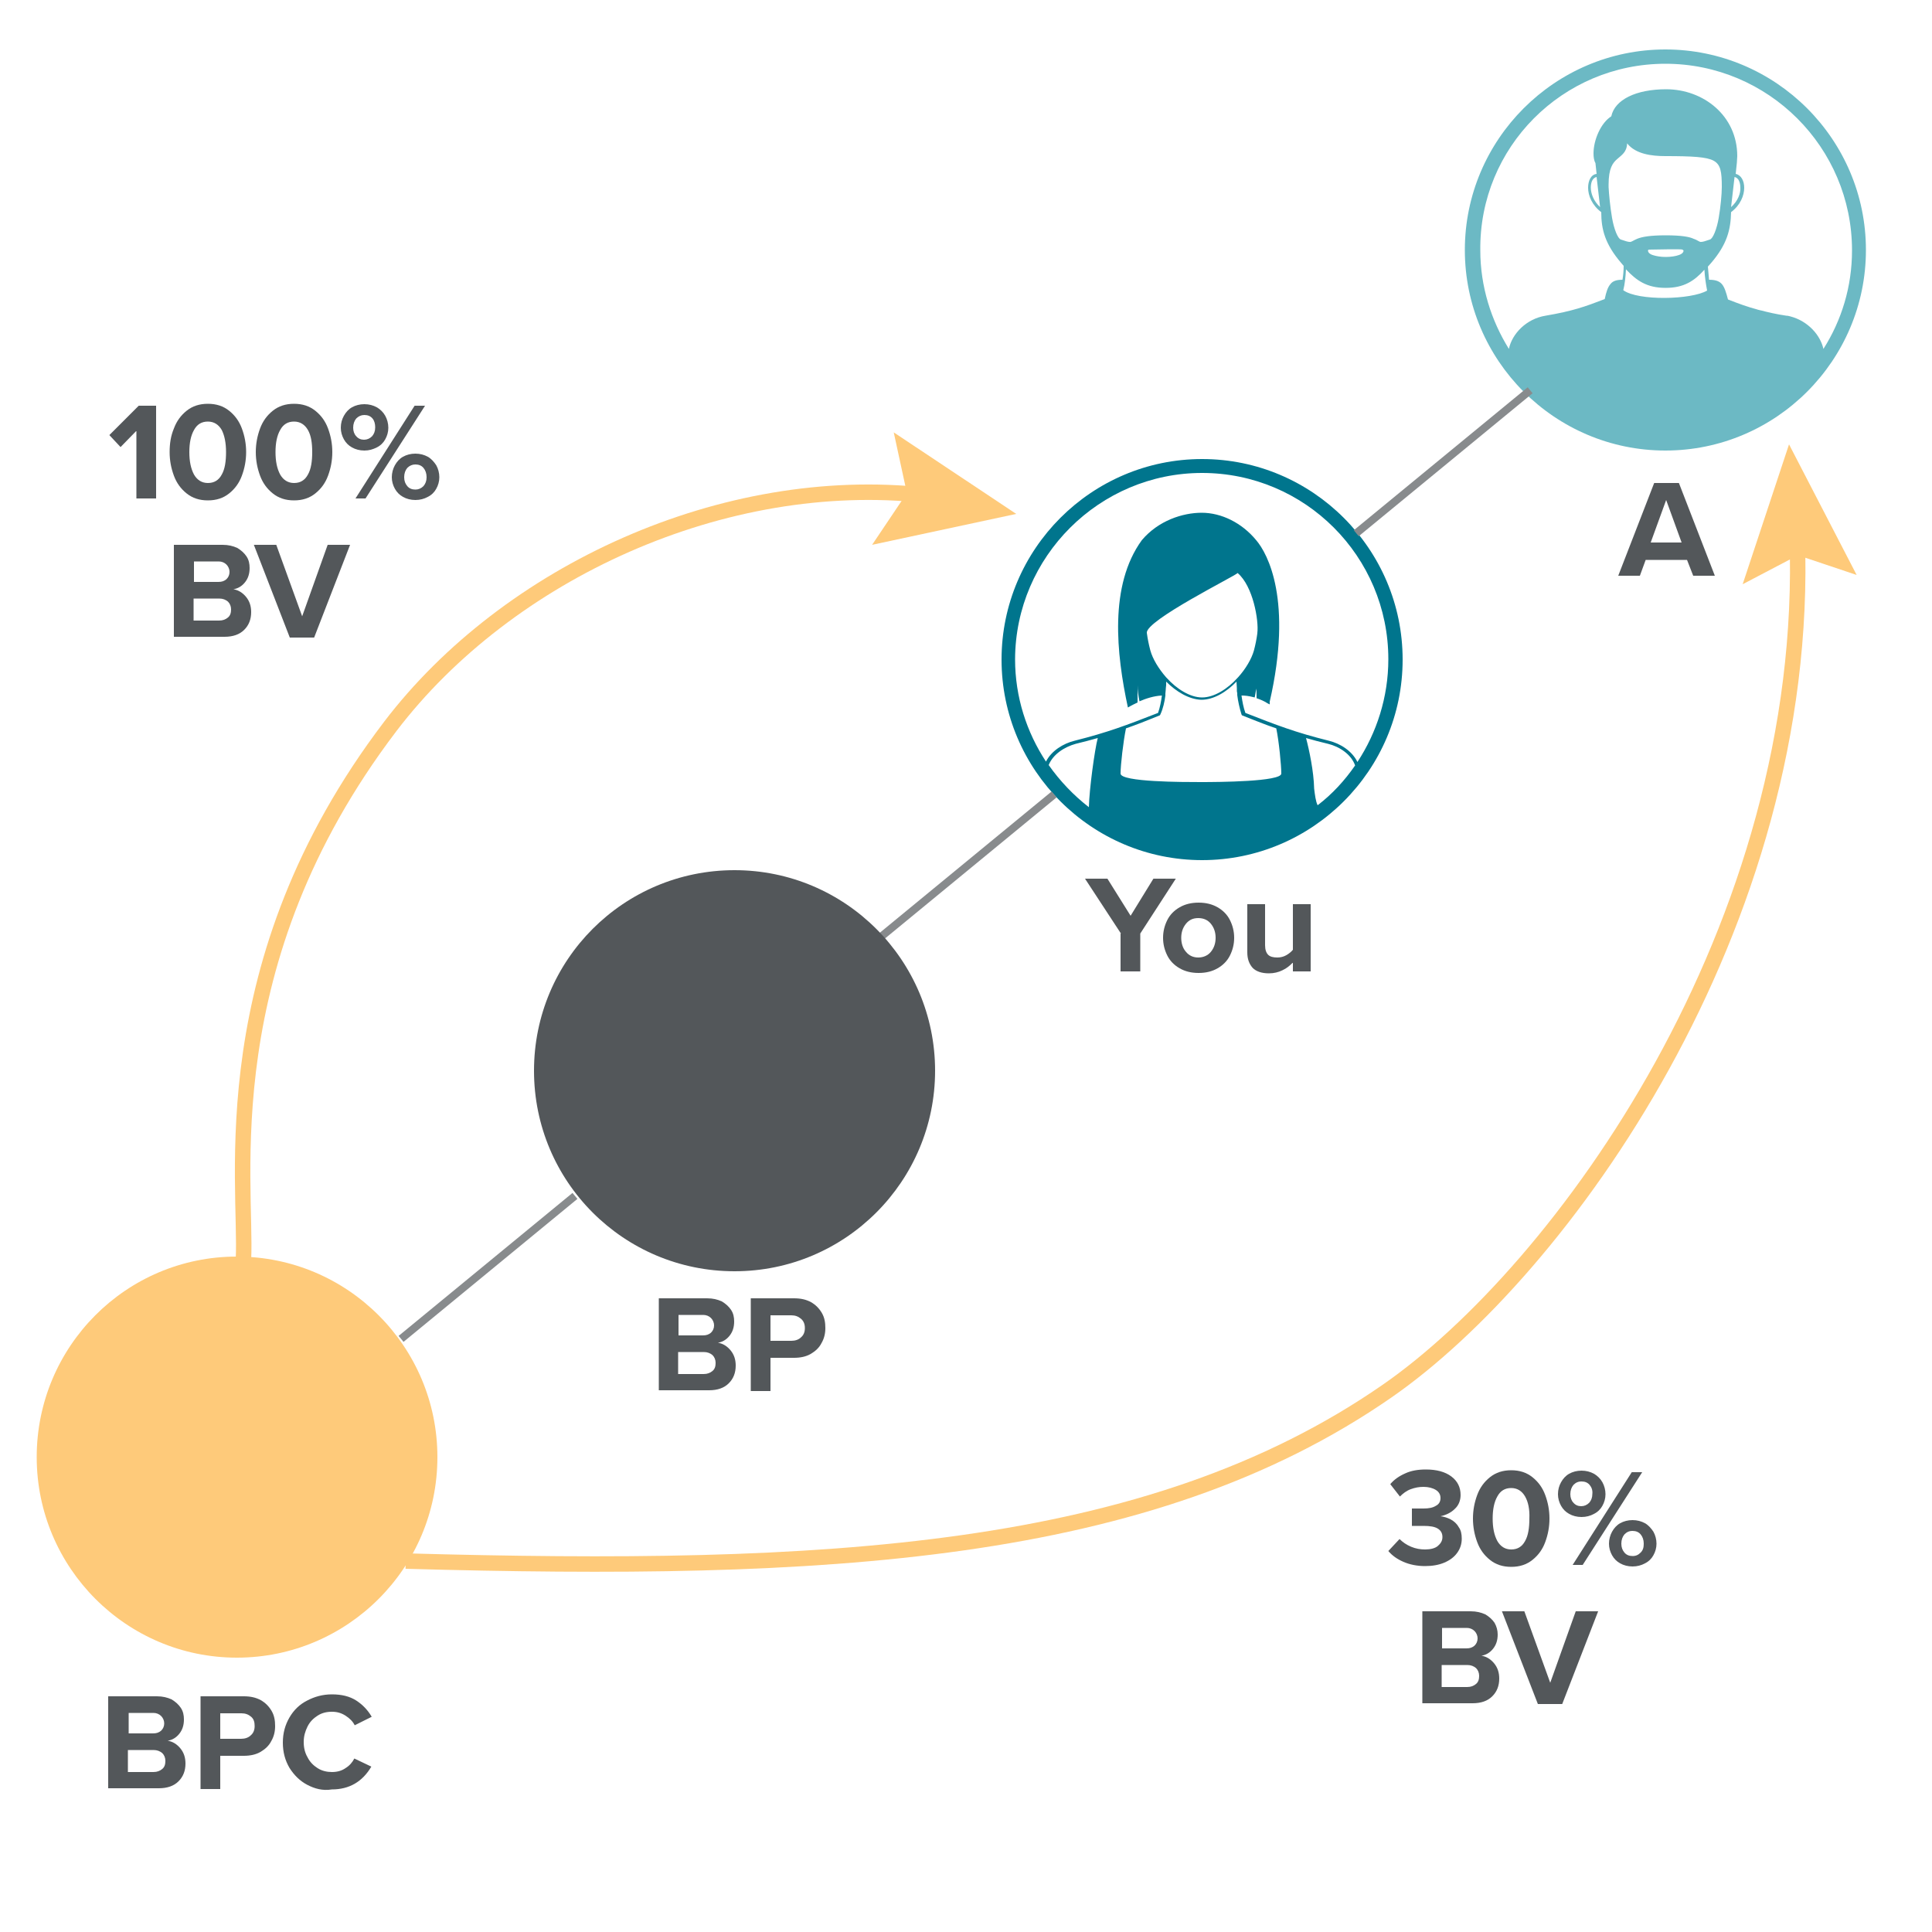 <?xml version="1.0" encoding="utf-8"?>
<!-- Generator: Adobe Illustrator 27.4.0, SVG Export Plug-In . SVG Version: 6.00 Build 0)  -->
<svg version="1.1" id="Layer_1" xmlns="http://www.w3.org/2000/svg" xmlns:xlink="http://www.w3.org/1999/xlink" x="0px" y="0px"
	 viewBox="0 0 500 500" style="enable-background:new 0 0 500 500;" xml:space="preserve">
<style type="text/css">
	.st0{fill:#6CB9C4;}
	.st1{fill:#00758D;}
	.st2{enable-background:new    ;}
	.st3{fill:#53575A;}
	.st4{fill:none;stroke:#FECA7A;stroke-width:4;stroke-miterlimit:10;}
	.st5{fill:#FECA7A;}
	.st6{fill:none;stroke:#888B8D;stroke-width:2;stroke-miterlimit:10;}
</style>
<path class="st0" d="M431,12.8c-28.6,0-51.9,23.3-51.9,51.9s23.3,51.9,51.9,51.9s51.9-23.3,51.9-51.9S459.6,12.8,431,12.8z
	 M431,16.5c26.6,0,48.3,21.6,48.3,48.3c0,9.4-2.7,18.1-7.4,25.5c-0.8-3.6-4-7.2-8.5-8.4c-0.4-0.1-0.7-0.2-1.1-0.2
	c-2.7-0.4-4.8-0.9-6.7-1.4c0,0-0.1,0-0.1,0c-0.2-0.1-0.5-0.1-0.7-0.2c-2.6-0.7-4.8-1.5-7.6-2.6c-0.5-1.9-0.9-3.2-1.6-4
	c-0.7-0.8-1.8-1.1-3.3-1.1c-0.1-1.1-0.2-2.3-0.3-3.4c0.3-0.3,0.5-0.6,0.8-0.9c4.2-4.9,5.1-8.7,5.2-13.2c2.4-1.8,3.4-4.3,3.4-6.3
	c0-1.8-0.8-3.3-2.2-3.6l0.3-2.9c0-0.6,0.1-1.1,0.1-1.7c0-10.5-8.8-17.3-18.4-17.3c-7.8,0-13.3,2.7-14.2,7c-2.7,1.7-4.6,6.1-4.6,9.6
	c0,0.9,0.1,1.8,0.5,2.5l0.3,2.8c-1.5,0.2-2.2,1.8-2.2,3.6c0,2,1,4.5,3.4,6.3c0,4.5,1,8.3,5.2,13.2c0.2,0.2,0.4,0.5,0.6,0.7
	c0,1.2-0.1,2.4-0.3,3.6c-1.5,0-2.5,0.3-3.1,1.1c-0.7,0.8-1.1,2-1.5,3.9c-5.2,2-8.3,3.1-15.3,4.3c-5,0.8-8.7,4.7-9.5,8.6
	c-4.6-7.4-7.4-16.2-7.4-25.5C382.8,38.1,404.4,16.5,431,16.5L431,16.5z M431.1,60.9c-4.1,0-6.2,0.4-7.4,0.9c-1.2,0.5-1.5,0.9-2,0.8
	c-0.4,0-1-0.2-2.2-0.6c-0.8-0.2-1.8-2.7-2.3-5.6c-0.5-2.9-0.8-6.1-0.9-8c0-0.2,0-0.4,0-0.6c0-4.3,1.1-5.7,2.3-6.7
	c1.1-1,2.4-1.7,2.5-4c2.2,2.8,6.4,3.3,9.9,3.3c6.9,0,10.7,0.2,12.5,1.2c1.8,1,2.1,2.8,2.1,6.8c0,1.8-0.3,5.1-0.8,8
	c-0.5,2.9-1.5,5.4-2.3,5.6c-1.2,0.4-1.8,0.6-2.2,0.6c-0.5,0.1-0.8-0.4-2-0.8C437.3,61.3,435.2,60.9,431.1,60.9L431.1,60.9z
	 M435.7,64.9c0,0.3-0.3,0.8-1.2,1.1c-0.8,0.3-2.1,0.5-3.4,0.5c-1.3,0-2.5-0.2-3.4-0.5c-0.9-0.3-1.2-0.8-1.2-1.1c0-0.1,0-0.3,0.3-0.3
	c1.2,0,8.4-0.2,8.6,0C435.6,64.7,435.7,64.8,435.7,64.9z M420.8,69.7c2.7,2.9,5.4,4.8,10.2,4.8h0.1c4.7,0,7.4-1.8,10-4.7
	c0.1,1.9,0.4,3.8,0.7,5.4c-4.1,2.4-17.9,2.7-21.7-0.1C420.5,73.6,420.7,71.6,420.8,69.7L420.8,69.7z M448,53.6l0.9-7.8
	c0.4,0.1,0.7,0.3,1,0.7c0.3,0.5,0.5,1.2,0.5,2C450.5,50,449.8,52,448,53.6L448,53.6z M414.1,53.6c-1.7-1.6-2.4-3.5-2.4-5.1
	c0-0.8,0.2-1.6,0.5-2c0.3-0.4,0.6-0.6,1-0.7L414.1,53.6L414.1,53.6z"/>
<path class="st1" d="M311.1,118.8c-28.6,0-51.9,23.3-51.9,51.9s23.3,51.9,51.9,51.9s51.9-23.3,51.9-51.9S339.7,118.8,311.1,118.8z
	 M311.1,122.4c26.6,0,48.2,21.6,48.2,48.2c0,9.8-3,19-8,26.6c-1.4-2.9-4.5-4.8-7.4-5.5c-8.8-2.2-13.4-4-21.6-7.2
	c-0.5-1.4-0.8-3-1-4.5c0.9,0,1.8,0.1,3,0.4l0.4,0.1l0.1-0.4c0.1-0.5,0.2-1.2,0.3-1.9c0.1,0.8,0.1,1.6,0.1,2.2v0.3l0.3,0.1
	c0.8,0.3,1.6,0.6,2.5,1.2l0.6,0.3v-0.7c6-26.2-0.5-38.3-3.5-41.8c-3.7-4.5-9-7.1-14.1-7.1c-4.9,0-11.2,2-15.5,7.1
	c-8.5,11.7-6.6,29.4-3.6,43.3c0,0,1-0.6,2.5-1.3v-4.5c0,1.3,0.2,2.8,0.5,4.2c1.6-0.7,3.7-1.4,5.8-1.5c-0.2,1.5-0.5,3.1-1,4.5
	c-8.2,3.2-12.9,5-21.6,7.2c-2.9,0.7-6,2.6-7.4,5.4c-5-7.6-8-16.7-8-26.5C262.8,144.1,284.5,122.4,311.1,122.4L311.1,122.4z
	 M341,208.4c-0.5-1-0.7-2.7-0.9-4.3c-0.1-4.5-1.3-10.1-2.1-13.1c1.7,0.5,3.6,1,5.7,1.5c2.9,0.7,6,2.7,7,5.6
	C348,202,344.8,205.5,341,208.4L341,208.4z M301.6,180l0-0.4c0,0,0,0,0-0.1c0-0.4,0.1-0.7,0.1-1.1c0,0,0,0,0-0.1
	c0-0.4,0.1-0.7,0.1-1c0-0.3,0-0.6,0-0.9v0c2.6,2.6,5.9,4.6,9.1,4.7c3.2,0,6.5-2,9.1-4.7c0,0.5,0.1,1.1,0.1,1.7c0,0.1,0,0.1,0,0.1
	c0,0.1,0,0.3,0,0.4c0,0.2,0,0.5,0.1,0.8c0,0,0,0.1,0,0.1l0,0.4l0,0c0.2,1.6,0.6,3.4,1.1,5l0.1,0.2l0.2,0.1c3.3,1.3,6,2.4,8.7,3.3
	c0.7,3.4,1.3,9.6,1.3,11.7s-16.3,2.2-20.8,2.2s-20.8,0-20.8-2.2s0.7-8.3,1.4-11.7c2.6-0.9,5.4-2,8.6-3.3l0.2-0.1l0.1-0.2
	C301,183.4,301.4,181.6,301.6,180L301.6,180L301.6,180z M297.7,168.3c-0.4-1.5-0.7-3-0.9-4.5v0c-0.4-3.2,22.8-14.7,23.5-15.5
	c4,3.4,5.5,12.3,5.1,15.5v0.1c-0.2,1.5-0.5,3-0.9,4.5c-0.6,2.1-2.1,4.7-4.1,6.9l-0.1,0.1c-2.6,2.9-6.1,5.1-9.2,5.1
	c-3.1,0-6.6-2.2-9.2-5.1l-0.1-0.1C299.8,173,298.3,170.5,297.7,168.3L297.7,168.3z M281.8,208.9c-4-3.1-7.5-6.8-10.4-10.9
	c1.1-2.8,4.1-4.7,7-5.5c2.1-0.5,3.9-1,5.7-1.5C283.3,194,281.9,204.3,281.8,208.9L281.8,208.9z"/>
<g class="st2">
	<path class="st3" d="M290.1,241.6l-9.3-14.2h5.8l6,9.6l5.9-9.6h5.8l-9.2,14.2v9.8h-5.1V241.6z"/>
</g>
<g class="st2">
	<path class="st3" d="M305.3,250.6c-1.4-0.8-2.5-1.9-3.2-3.3c-0.7-1.4-1.1-2.9-1.1-4.6c0-1.7,0.4-3.2,1.1-4.6
		c0.7-1.4,1.8-2.5,3.2-3.3c1.4-0.8,3-1.2,4.9-1.2c1.9,0,3.5,0.4,4.9,1.2c1.4,0.8,2.5,1.9,3.2,3.3c0.7,1.4,1.1,2.9,1.1,4.6
		c0,1.7-0.4,3.2-1.1,4.6c-0.7,1.4-1.8,2.5-3.2,3.3c-1.4,0.8-3,1.2-4.9,1.2C308.3,251.8,306.7,251.4,305.3,250.6z M313.4,246.3
		c0.8-1,1.2-2.2,1.2-3.6c0-1.4-0.4-2.6-1.2-3.6c-0.8-1-1.9-1.5-3.3-1.5s-2.4,0.5-3.2,1.5s-1.2,2.2-1.2,3.6c0,1.4,0.4,2.7,1.2,3.6
		c0.8,1,1.9,1.5,3.2,1.5S312.6,247.3,313.4,246.3z"/>
	<path class="st3" d="M334.5,249.2c-0.7,0.7-1.5,1.4-2.6,1.9c-1,0.5-2.2,0.8-3.5,0.8c-1.9,0-3.3-0.5-4.2-1.4c-0.9-1-1.4-2.3-1.4-4
		V234h4.6v10.6c0,1.2,0.3,2,0.8,2.5s1.3,0.7,2.4,0.7c0.8,0,1.6-0.2,2.3-0.6c0.7-0.4,1.3-0.9,1.7-1.4V234h4.6v17.4h-4.6V249.2z"/>
</g>
<g class="st2">
	<path class="st3" d="M170.4,336H183c1.5,0,2.7,0.3,3.8,0.8c1,0.6,1.8,1.3,2.4,2.2s0.8,1.9,0.8,3c0,1.5-0.4,2.7-1.2,3.7
		s-1.8,1.6-3,1.8c1.3,0.2,2.4,0.9,3.3,2c0.9,1.1,1.3,2.4,1.3,3.9c0,1.9-0.6,3.4-1.8,4.6c-1.2,1.2-2.9,1.8-5.1,1.8h-13V336z
		 M181.9,345.6c0.9,0,1.5-0.2,2.1-0.7c0.5-0.5,0.8-1.1,0.8-1.9c0-0.7-0.3-1.4-0.8-1.9c-0.5-0.5-1.2-0.8-2-0.8h-6.4v5.3H181.9z
		 M182.1,355.6c1,0,1.7-0.3,2.3-0.8c0.6-0.5,0.8-1.2,0.8-2.1c0-0.8-0.3-1.5-0.8-2c-0.6-0.5-1.3-0.8-2.3-0.8h-6.6v5.7H182.1z"/>
	<path class="st3" d="M194.3,336h11.2c1.7,0,3.1,0.3,4.4,1c1.2,0.7,2.1,1.6,2.8,2.8s0.9,2.5,0.9,3.9c0,1.4-0.3,2.7-1,3.9
		c-0.6,1.2-1.6,2.1-2.8,2.8c-1.2,0.7-2.7,1-4.3,1h-6.1v8.6h-5.1V336z M207.3,341.3c-0.7-0.6-1.5-0.9-2.5-0.9h-5.4v6.6h5.4
		c1,0,1.9-0.3,2.5-0.9c0.7-0.6,1-1.4,1-2.4S208,341.9,207.3,341.3z"/>
</g>
<g class="st2">
	<path class="st3" d="M436.6,144.9h-10.7l-1.5,4.1h-5.6l9.3-24h6.4l9.3,24h-5.6L436.6,144.9z M427.2,140.4h8l-4-11L427.2,140.4z"/>
</g>
<g class="st2">
	<path class="st3" d="M35.2,111.6l-4,4.1l-2.9-3.1l7.6-7.6h4.5v24h-5.1V111.6z"/>
	<path class="st3" d="M45,110.9c0.7-1.9,1.8-3.4,3.3-4.6c1.5-1.2,3.3-1.8,5.5-1.8c2.2,0,4,0.6,5.5,1.8c1.5,1.2,2.6,2.7,3.3,4.6
		c0.7,1.9,1.1,3.9,1.1,6.1c0,2.2-0.4,4.2-1.1,6.1c-0.7,1.9-1.8,3.4-3.3,4.6c-1.5,1.2-3.3,1.8-5.5,1.8c-2.2,0-4-0.6-5.5-1.8
		c-1.5-1.2-2.6-2.7-3.3-4.6s-1.1-3.9-1.1-6.1C43.9,114.8,44.2,112.8,45,110.9z M57.4,111.3c-0.8-1.4-2-2.2-3.6-2.2
		c-1.6,0-2.8,0.7-3.6,2.2c-0.8,1.4-1.2,3.3-1.2,5.7c0,2.4,0.4,4.3,1.2,5.8c0.8,1.4,2,2.2,3.6,2.2c1.6,0,2.8-0.7,3.6-2.2
		c0.8-1.4,1.1-3.4,1.1-5.8C58.5,114.6,58.1,112.7,57.4,111.3z"/>
	<path class="st3" d="M67.3,110.9c0.7-1.9,1.8-3.4,3.3-4.6c1.5-1.2,3.3-1.8,5.5-1.8c2.2,0,4,0.6,5.5,1.8c1.5,1.2,2.6,2.7,3.3,4.6
		c0.7,1.9,1.1,3.9,1.1,6.1c0,2.2-0.4,4.2-1.1,6.1c-0.7,1.9-1.8,3.4-3.3,4.6c-1.5,1.2-3.3,1.8-5.5,1.8c-2.2,0-4-0.6-5.5-1.8
		c-1.5-1.2-2.6-2.7-3.3-4.6s-1.1-3.9-1.1-6.1C66.2,114.8,66.6,112.8,67.3,110.9z M79.7,111.3c-0.8-1.4-2-2.2-3.6-2.2
		c-1.6,0-2.8,0.7-3.6,2.2c-0.8,1.4-1.2,3.3-1.2,5.7c0,2.4,0.4,4.3,1.2,5.8c0.8,1.4,2,2.2,3.6,2.2c1.6,0,2.8-0.7,3.6-2.2
		c0.8-1.4,1.1-3.4,1.1-5.8C80.8,114.6,80.5,112.7,79.7,111.3z"/>
	<path class="st3" d="M89,107.6c0.5-0.9,1.2-1.7,2.1-2.2c0.9-0.5,2-0.8,3.2-0.8c1.2,0,2.3,0.3,3.2,0.8s1.7,1.3,2.2,2.2
		c0.5,0.9,0.8,2,0.8,3.1c0,1.1-0.3,2.1-0.8,3c-0.5,0.9-1.2,1.6-2.2,2.1s-2,0.8-3.2,0.8c-1.2,0-2.3-0.3-3.2-0.8
		c-0.9-0.5-1.6-1.2-2.1-2.1c-0.5-0.9-0.8-1.9-0.8-3C88.2,109.5,88.5,108.5,89,107.6z M96.4,108.3c-0.5-0.6-1.2-0.9-2.1-0.9
		c-0.8,0-1.5,0.3-2.1,0.9c-0.5,0.6-0.8,1.4-0.8,2.4c0,0.9,0.3,1.7,0.8,2.2c0.5,0.6,1.2,0.9,2,0.9c0.8,0,1.5-0.3,2.1-0.9
		c0.5-0.6,0.8-1.3,0.8-2.3C97.1,109.7,96.9,108.9,96.4,108.3z M107.3,105h2.7l-15.4,24H92L107.3,105z M102.2,120.4
		c0.5-0.9,1.2-1.7,2.1-2.2c0.9-0.5,2-0.8,3.2-0.8c1.2,0,2.3,0.3,3.2,0.8c0.9,0.5,1.6,1.3,2.2,2.2c0.5,0.9,0.8,2,0.8,3.1
		c0,1.1-0.3,2.1-0.8,3c-0.5,0.9-1.2,1.6-2.2,2.1c-0.9,0.5-2,0.8-3.2,0.8c-1.2,0-2.3-0.3-3.2-0.8c-0.9-0.5-1.6-1.2-2.1-2.1
		c-0.5-0.9-0.8-1.9-0.8-3C101.4,122.4,101.7,121.3,102.2,120.4z M109.6,121.1c-0.5-0.6-1.2-0.9-2.1-0.9c-0.8,0-1.5,0.3-2.1,0.9
		c-0.5,0.6-0.8,1.4-0.8,2.4c0,1,0.3,1.7,0.8,2.3c0.5,0.6,1.2,0.9,2.1,0.9c0.8,0,1.5-0.3,2.1-0.9c0.5-0.6,0.8-1.3,0.8-2.3
		C110.4,122.5,110.1,121.7,109.6,121.1z"/>
</g>
<g class="st2">
	<path class="st3" d="M45,141h12.6c1.5,0,2.7,0.3,3.8,0.8c1,0.6,1.8,1.3,2.4,2.2s0.8,1.9,0.8,3c0,1.5-0.4,2.7-1.2,3.7
		s-1.8,1.6-3,1.8c1.3,0.2,2.4,0.9,3.3,2c0.9,1.1,1.3,2.4,1.3,3.9c0,1.9-0.6,3.4-1.8,4.6c-1.2,1.2-2.9,1.8-5.1,1.8H45V141z
		 M56.5,150.6c0.9,0,1.5-0.2,2.1-0.7c0.5-0.5,0.8-1.1,0.8-1.9c0-0.7-0.3-1.4-0.8-1.9c-0.5-0.5-1.2-0.8-2-0.8h-6.4v5.3H56.5z
		 M56.7,160.6c1,0,1.7-0.3,2.3-0.8c0.6-0.5,0.8-1.2,0.8-2.1c0-0.8-0.3-1.5-0.8-2c-0.6-0.5-1.3-0.8-2.3-0.8h-6.6v5.7H56.7z"/>
</g>
<g class="st2">
	<path class="st3" d="M65.7,141h5.8l6.7,18.5l6.6-18.5h5.8l-9.3,24H75L65.7,141z"/>
</g>
<g class="st2">
	<path class="st3" d="M362.2,398.3c0.8,0.8,1.8,1.5,3,2c1.2,0.5,2.4,0.7,3.6,0.7c1.4,0,2.6-0.3,3.3-0.9s1.2-1.3,1.2-2.3
		c0-1-0.4-1.7-1.2-2.2s-2-0.7-3.7-0.7c-1.8,0-2.7,0-3,0v-4.5c0.3,0,1.3,0,3,0c1.4,0,2.4-0.2,3.2-0.7c0.8-0.4,1.2-1.1,1.2-2
		c0-0.9-0.4-1.6-1.2-2.1c-0.8-0.5-1.9-0.8-3.2-0.8c-1.2,0-2.2,0.2-3.3,0.6s-2,1.1-2.8,1.9l-2.5-3.2c1-1.2,2.3-2.1,3.9-2.8
		c1.5-0.7,3.3-1,5.3-1c2.8,0,5,0.6,6.6,1.8s2.4,2.8,2.4,4.8c0,1.4-0.5,2.7-1.5,3.6c-1,1-2.3,1.6-3.7,1.9c0.9,0.1,1.8,0.4,2.6,0.8
		c0.9,0.5,1.6,1.1,2.1,2c0.6,0.8,0.8,1.8,0.8,3c0,1.4-0.4,2.6-1.2,3.7c-0.8,1.1-1.9,1.9-3.3,2.5s-3.1,0.9-5,0.9
		c-2.1,0-4-0.4-5.6-1.1c-1.6-0.7-2.9-1.6-3.9-2.8L362.2,398.3z"/>
	<path class="st3" d="M382.3,386.9c0.7-1.9,1.8-3.4,3.3-4.6c1.5-1.2,3.3-1.8,5.5-1.8c2.2,0,4,0.6,5.5,1.8c1.5,1.2,2.6,2.7,3.3,4.6
		s1.1,3.9,1.1,6.1c0,2.2-0.4,4.2-1.1,6.1s-1.8,3.4-3.3,4.6c-1.5,1.2-3.3,1.8-5.5,1.8c-2.2,0-4-0.6-5.5-1.8c-1.5-1.2-2.6-2.7-3.3-4.6
		c-0.7-1.9-1.1-3.9-1.1-6.1C381.2,390.8,381.6,388.8,382.3,386.9z M394.7,387.3c-0.8-1.4-2-2.2-3.6-2.2s-2.8,0.7-3.6,2.2
		c-0.8,1.4-1.2,3.3-1.2,5.7c0,2.4,0.4,4.3,1.2,5.8c0.8,1.4,2,2.2,3.6,2.2s2.8-0.7,3.6-2.2c0.8-1.4,1.1-3.4,1.1-5.8
		C395.9,390.6,395.5,388.7,394.7,387.3z"/>
	<path class="st3" d="M404,383.6c0.5-0.9,1.2-1.7,2.1-2.2c0.9-0.5,2-0.8,3.2-0.8s2.3,0.3,3.2,0.8c0.9,0.5,1.7,1.3,2.2,2.2
		c0.5,0.9,0.8,2,0.8,3.1c0,1.1-0.3,2.1-0.8,3c-0.5,0.9-1.2,1.6-2.2,2.1c-0.9,0.5-2,0.8-3.2,0.8s-2.3-0.3-3.2-0.8
		c-0.9-0.5-1.6-1.2-2.1-2.1c-0.5-0.9-0.8-1.9-0.8-3C403.2,385.5,403.5,384.5,404,383.6z M411.4,384.3c-0.5-0.6-1.2-0.9-2.1-0.9
		s-1.5,0.3-2.1,0.9c-0.5,0.6-0.8,1.4-0.8,2.4c0,0.9,0.3,1.7,0.8,2.2c0.5,0.6,1.2,0.9,2,0.9c0.8,0,1.5-0.3,2.1-0.9
		c0.5-0.6,0.8-1.3,0.8-2.3C412.2,385.7,411.9,384.9,411.4,384.3z M422.3,381h2.7l-15.4,24H407L422.3,381z M417.2,396.4
		c0.5-0.9,1.2-1.7,2.1-2.2c0.9-0.5,2-0.8,3.2-0.8s2.3,0.3,3.2,0.8c0.9,0.5,1.6,1.3,2.2,2.2c0.5,0.9,0.8,2,0.8,3.1
		c0,1.1-0.3,2.1-0.8,3c-0.5,0.9-1.2,1.6-2.2,2.1c-0.9,0.5-2,0.8-3.2,0.8s-2.3-0.3-3.2-0.8c-0.9-0.5-1.6-1.2-2.1-2.1
		c-0.5-0.9-0.8-1.9-0.8-3C416.4,398.4,416.7,397.3,417.2,396.4z M424.6,397.1c-0.5-0.6-1.2-0.9-2.1-0.9s-1.5,0.3-2.1,0.9
		c-0.5,0.6-0.8,1.4-0.8,2.4c0,1,0.3,1.7,0.8,2.3c0.5,0.6,1.2,0.9,2.1,0.9s1.5-0.3,2.1-0.9s0.8-1.3,0.8-2.3
		C425.4,398.5,425.1,397.7,424.6,397.1z"/>
</g>
<g class="st2">
	<path class="st3" d="M368,417h12.6c1.5,0,2.7,0.3,3.8,0.8c1,0.6,1.8,1.3,2.4,2.2c0.5,0.9,0.8,1.9,0.8,3c0,1.5-0.4,2.7-1.2,3.7
		s-1.8,1.6-3,1.8c1.3,0.2,2.4,0.9,3.3,2c0.9,1.1,1.3,2.4,1.3,3.9c0,1.9-0.6,3.4-1.8,4.6s-2.9,1.8-5.1,1.8h-13V417z M379.5,426.6
		c0.9,0,1.5-0.2,2.1-0.7c0.5-0.5,0.8-1.1,0.8-1.9c0-0.7-0.3-1.4-0.8-1.9c-0.5-0.5-1.2-0.8-2-0.8h-6.4v5.3H379.5z M379.7,436.6
		c1,0,1.7-0.3,2.3-0.8c0.6-0.5,0.8-1.2,0.8-2.1c0-0.8-0.3-1.5-0.8-2c-0.6-0.5-1.3-0.8-2.3-0.8h-6.6v5.7H379.7z"/>
</g>
<g class="st2">
	<path class="st3" d="M388.7,417h5.8l6.7,18.5l6.6-18.5h5.8l-9.3,24H398L388.7,417z"/>
</g>
<g class="st2">
	<path class="st3" d="M28,439h12.6c1.5,0,2.7,0.3,3.8,0.8c1,0.6,1.8,1.3,2.4,2.2s0.8,1.9,0.8,3c0,1.5-0.4,2.7-1.2,3.7
		s-1.8,1.6-3,1.8c1.3,0.2,2.4,0.9,3.3,2c0.9,1.1,1.3,2.4,1.3,3.9c0,1.9-0.6,3.4-1.8,4.6c-1.2,1.2-2.9,1.8-5.1,1.8H28V439z
		 M39.6,448.6c0.9,0,1.5-0.2,2.1-0.7c0.5-0.5,0.8-1.1,0.8-1.9c0-0.7-0.3-1.4-0.8-1.9c-0.5-0.5-1.2-0.8-2-0.8h-6.4v5.3H39.6z
		 M39.7,458.6c1,0,1.7-0.3,2.3-0.8c0.6-0.5,0.8-1.2,0.8-2.1c0-0.8-0.3-1.5-0.8-2c-0.6-0.5-1.3-0.8-2.3-0.8h-6.6v5.7H39.7z"/>
	<path class="st3" d="M51.9,439h11.2c1.7,0,3.1,0.3,4.4,1c1.2,0.7,2.1,1.6,2.8,2.8s0.9,2.5,0.9,3.9c0,1.4-0.3,2.7-1,3.9
		c-0.6,1.2-1.6,2.1-2.8,2.8c-1.2,0.7-2.7,1-4.3,1H57v8.6h-5.1V439z M65,444.3c-0.7-0.6-1.5-0.9-2.5-0.9H57v6.6h5.4
		c1,0,1.9-0.3,2.5-0.9c0.7-0.6,1-1.4,1-2.4S65.7,444.9,65,444.3z"/>
	<path class="st3" d="M79.5,461.9c-1.9-1-3.4-2.5-4.6-4.4c-1.1-1.9-1.7-4-1.7-6.5s0.6-4.6,1.7-6.5c1.1-1.9,2.6-3.4,4.6-4.4
		c1.9-1,4-1.6,6.4-1.6c2.5,0,4.6,0.5,6.3,1.6c1.7,1.1,3,2.5,4,4.2l-4.4,2.2c-0.5-1-1.3-1.8-2.4-2.5s-2.2-1-3.5-1
		c-1.4,0-2.6,0.3-3.7,1c-1.1,0.7-2,1.6-2.6,2.8c-0.6,1.2-1,2.5-1,4s0.3,2.8,1,4c0.6,1.2,1.5,2.1,2.6,2.8c1.1,0.7,2.4,1,3.7,1
		c1.3,0,2.5-0.3,3.5-1c1-0.6,1.8-1.5,2.3-2.5l4.4,2.1c-2.3,3.9-5.7,5.9-10.2,5.9C83.5,463.5,81.4,462.9,79.5,461.9z"/>
</g>
<path class="st4" d="M63,326c1-20-8.7-76.6,38-138c30.4-39.9,86.4-65.6,138.6-59.8"/>
<polygon class="st5" points="225.7,141 234.7,127.6 231.3,111.9 263,133 "/>
<path class="st4" d="M105,404c108,3,192-1,254-44c44.7-31,109.8-119.9,106.1-221.2"/>
<polygon class="st5" points="480.5,148.8 465.3,143.7 451,151.2 463,115 "/>
<line class="st6" x1="396" y1="101" x2="351" y2="138"/>
<line class="st6" x1="272.8" y1="205.6" x2="227.8" y2="242.6"/>
<line class="st6" x1="148.8" y1="309.5" x2="103.8" y2="346.5"/>
<path class="st3" d="M242,277.1c0-28.6-23.2-51.9-51.9-51.9s-51.9,23.2-51.9,51.9s23.2,51.9,51.9,51.9S242,305.7,242,277.1z"/>
<path class="st5" d="M113.2,377.1c0-28.6-23.2-51.9-51.9-51.9S9.5,348.5,9.5,377.1S32.7,429,61.3,429S113.2,405.8,113.2,377.1z"/>
</svg>
